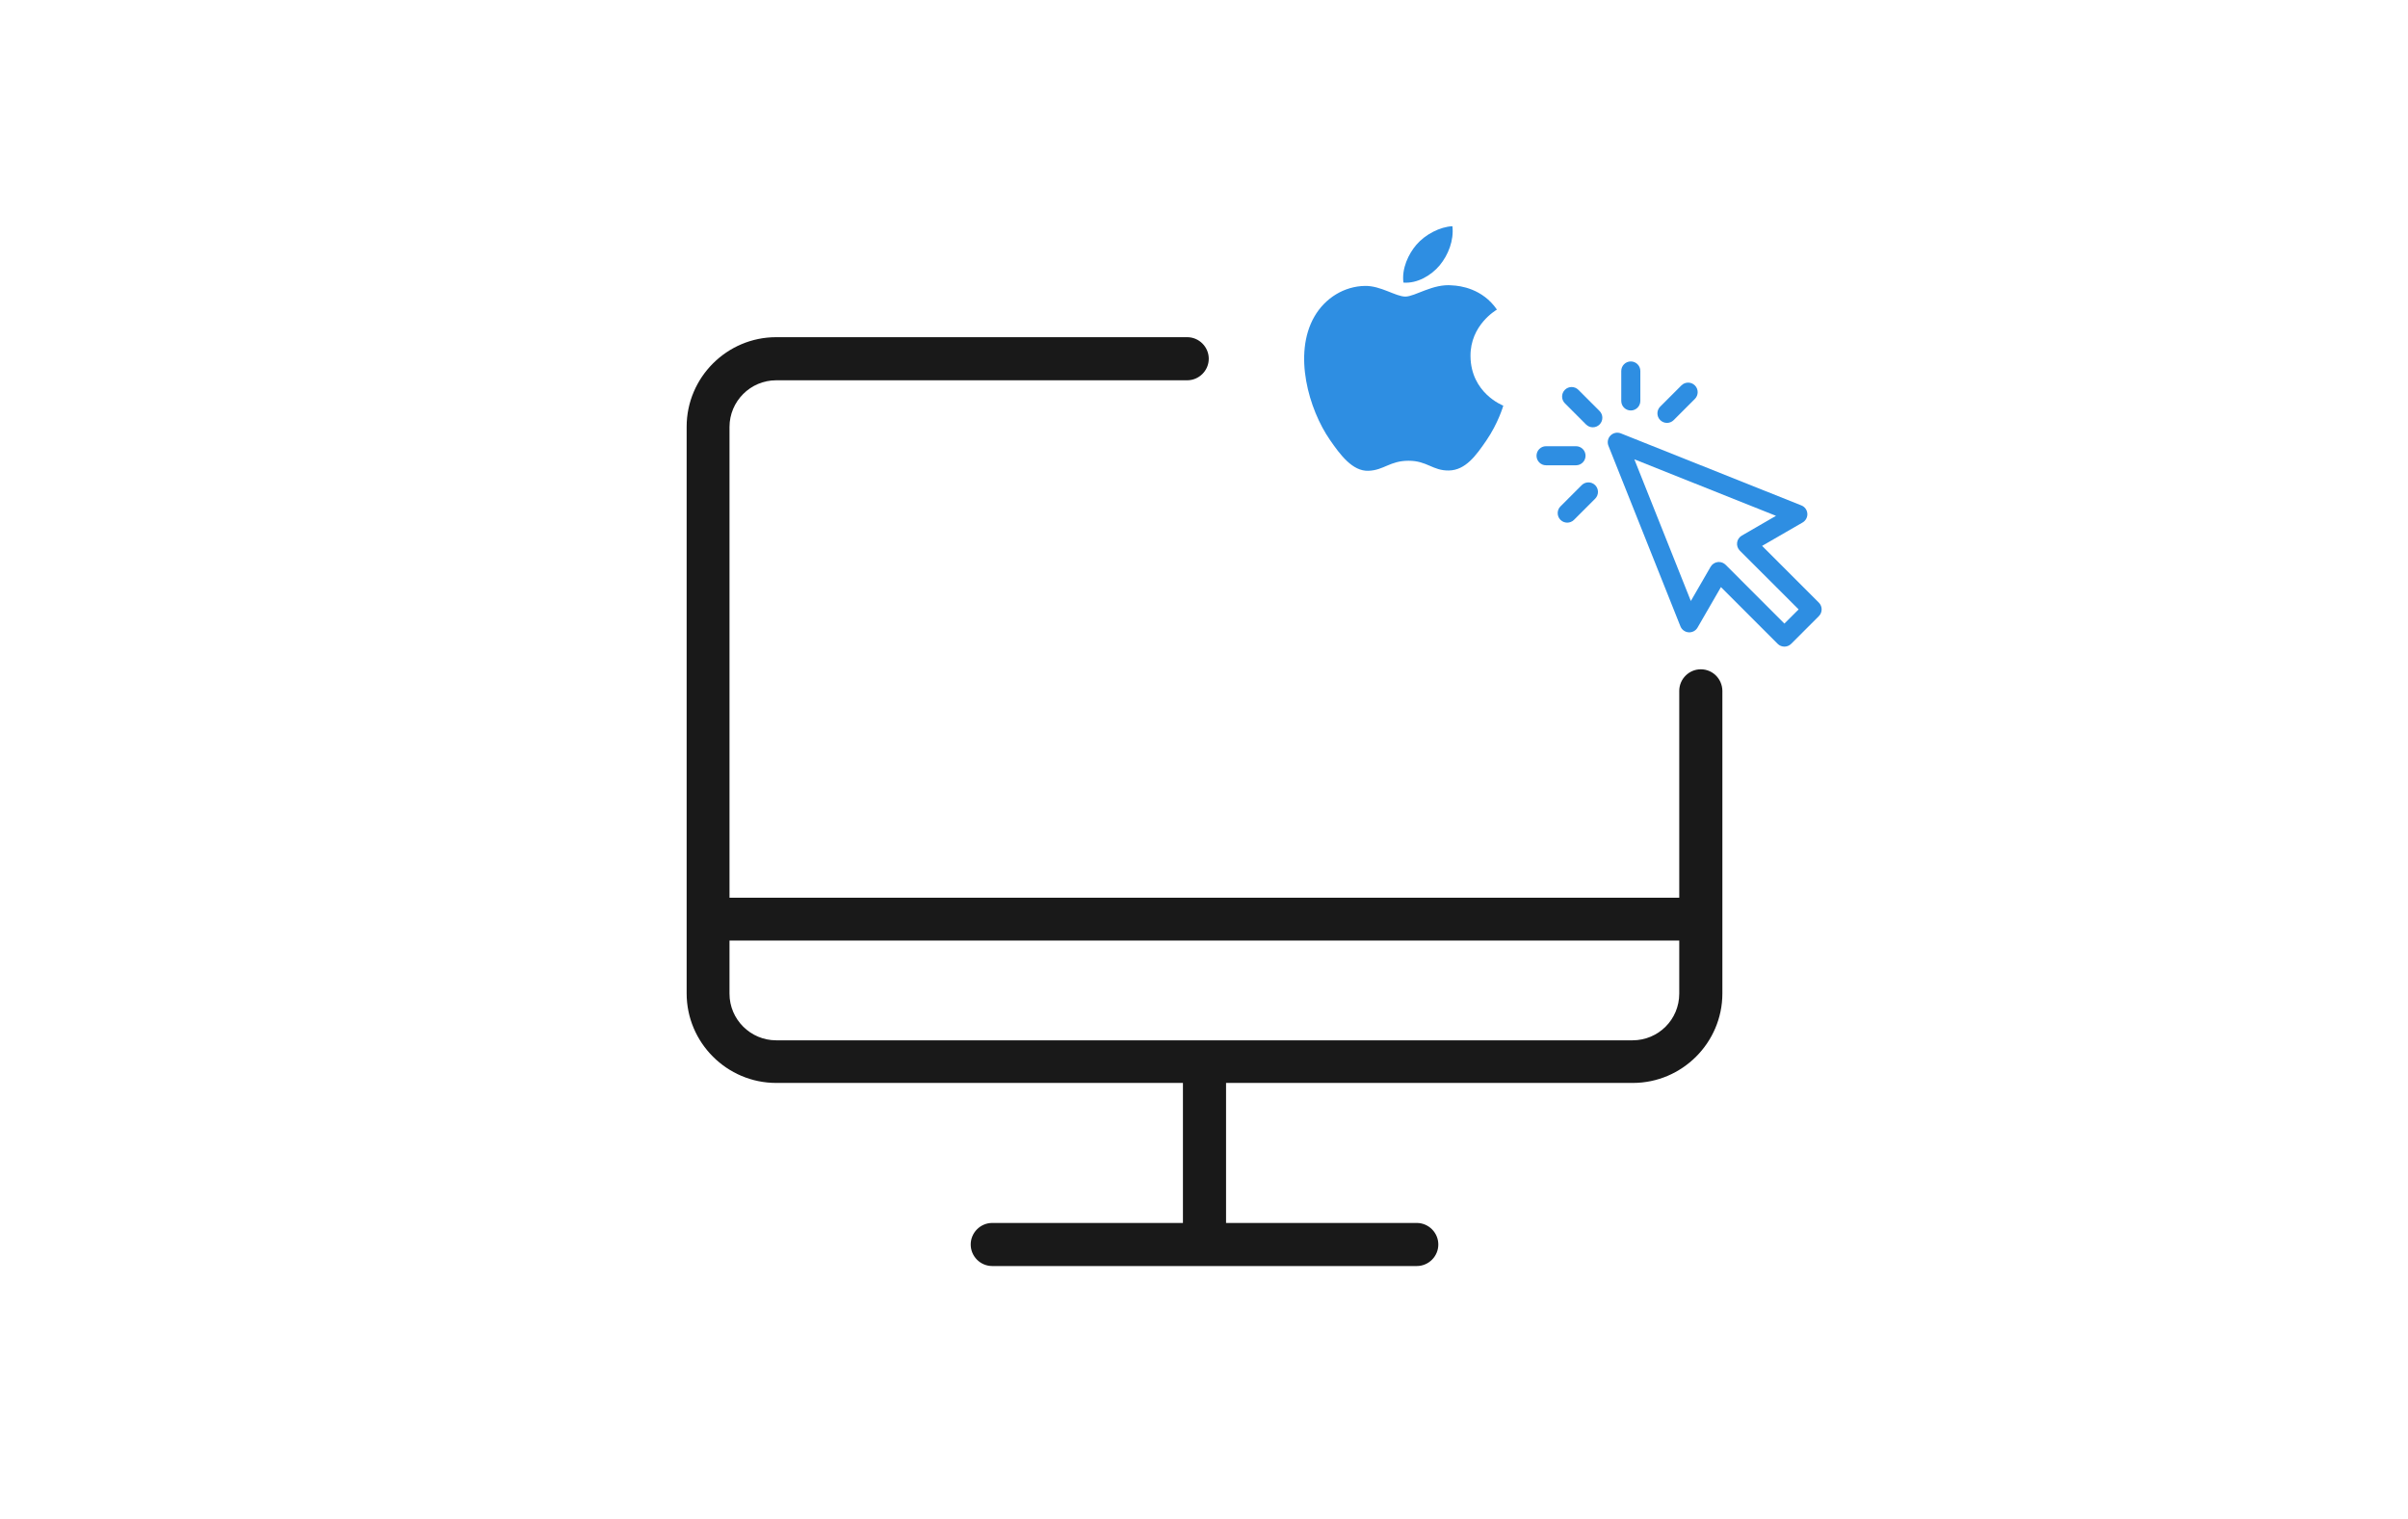 <?xml version="1.0" encoding="utf-8"?>
<!-- Generator: Adobe Illustrator 16.0.0, SVG Export Plug-In . SVG Version: 6.00 Build 0)  -->
<!DOCTYPE svg PUBLIC "-//W3C//DTD SVG 1.1//EN" "http://www.w3.org/Graphics/SVG/1.1/DTD/svg11.dtd">
<svg version="1.1" id="Layer_1" xmlns="http://www.w3.org/2000/svg" xmlns:xlink="http://www.w3.org/1999/xlink" x="0px" y="0px"
	 width="260px" height="164px" viewBox="0 0 260 164" enable-background="new 0 0 260 164" xml:space="preserve">
<rect fill="#FFFFFF" width="260" height="164"/>
<g>
	<g>
		<g>
			<g>
				<path fill="#191919" d="M183.641,72.265c-1.279,0-2.326,1.051-2.326,2.33v22.333H78.767V46.1c0-2.764,2.251-5.04,5.04-5.04
					h44.38c1.276,0,2.327-1.048,2.327-2.327c0-1.279-1.051-2.327-2.327-2.327h-44.38c-5.318,0-9.667,4.346-9.667,9.667v61.188
					c0,5.317,4.35,9.664,9.667,9.664h43.918v15.118h-20.592c-1.276,0-2.323,1.051-2.323,2.327c0,1.28,1.047,2.325,2.323,2.325
					h45.842c1.277,0,2.325-1.045,2.325-2.325c0-1.276-1.048-2.327-2.325-2.327h-20.594v-15.118h43.922
					c5.318,0,9.668-4.347,9.668-9.664V74.569C185.941,73.29,184.92,72.265,183.641,72.265z M176.273,112.324H83.806
					c-2.763,0-5.04-2.248-5.04-5.037v-5.732h102.548v5.732C181.314,110.076,179.063,112.324,176.273,112.324z"/>
			</g>
		</g>
	</g>
	<g>
		<path fill="#2E8EE2" d="M158.775,38.458c-0.033-3.344,2.728-4.948,2.853-5.03c-1.555-2.269-3.97-2.58-4.831-2.615
			c-2.059-0.211-4.014,1.21-5.057,1.21c-1.041,0-2.652-1.181-4.355-1.152c-2.242,0.033-4.312,1.306-5.466,3.313
			c-2.329,4.042-0.595,10.03,1.675,13.308c1.108,1.602,2.432,3.406,4.17,3.341c1.672-0.066,2.301-1.084,4.325-1.084
			c2.022,0,2.591,1.084,4.36,1.051c1.798-0.035,2.938-1.635,4.041-3.245c1.273-1.861,1.799-3.664,1.826-3.756
			C162.279,43.783,158.813,42.453,158.775,38.458z"/>
		<path fill="#2E8EE2" d="M155.452,28.644c0.918-1.118,1.541-2.672,1.372-4.218c-1.328,0.054-2.938,0.885-3.891,2
			c-0.854,0.991-1.601,2.569-1.4,4.087C153.016,30.627,154.523,29.758,155.452,28.644z"/>
	</g>
	<g>
		<path fill="#2E8EE2" d="M196.389,65.068l-6.129-6.128l4.371-2.525c0.342-0.198,0.542-0.573,0.514-0.965
			c-0.028-0.394-0.278-0.736-0.646-0.881l-19.493-7.778c-0.383-0.152-0.818-0.062-1.109,0.228c-0.293,0.291-0.381,0.728-0.229,1.111
			l7.774,19.495c0.146,0.367,0.488,0.617,0.884,0.646c0.393,0.028,0.769-0.169,0.965-0.511l2.526-4.372l6.125,6.127
			c0.192,0.195,0.455,0.302,0.729,0.302c0.275,0,0.535-0.107,0.729-0.302l2.99-2.99C196.79,66.122,196.79,65.47,196.389,65.068z
			 M192.669,67.33l-6.347-6.349c-0.196-0.193-0.456-0.301-0.729-0.301c-0.044,0-0.089,0.003-0.133,0.008
			c-0.319,0.043-0.599,0.229-0.76,0.507l-2.134,3.696l-6.101-15.299l15.296,6.102l-3.693,2.135c-0.278,0.16-0.467,0.44-0.508,0.757
			c-0.041,0.318,0.066,0.636,0.291,0.862l6.352,6.349L192.669,67.33z"/>
		<path fill="#2E8EE2" d="M170.422,42.089c-0.402-0.402-1.055-0.402-1.456,0c-0.401,0.402-0.401,1.054,0,1.456l2.287,2.289
			c0.2,0.2,0.463,0.301,0.728,0.301c0.266,0,0.527-0.101,0.729-0.301c0.401-0.402,0.401-1.054,0-1.456L170.422,42.089z"/>
		<path fill="#2E8EE2" d="M171.197,49.208c0-0.57-0.463-1.03-1.03-1.03h-3.237c-0.568,0-1.027,0.46-1.027,1.03
			c0,0.566,0.459,1.029,1.027,1.029h3.237C170.734,50.237,171.197,49.775,171.197,49.208z"/>
		<path fill="#2E8EE2" d="M170.779,52.385l-2.289,2.289c-0.401,0.402-0.401,1.054,0,1.456c0.201,0.201,0.466,0.301,0.729,0.301
			c0.264,0,0.527-0.1,0.729-0.301l2.289-2.287c0.402-0.404,0.402-1.056,0-1.458C171.833,51.983,171.182,51.983,170.779,52.385z"/>
		<path fill="#2E8EE2" d="M176.081,44.321c0.569,0,1.032-0.462,1.032-1.03v-3.237c0-0.566-0.463-1.029-1.032-1.029
			c-0.565,0-1.028,0.462-1.028,1.029v3.237C175.053,43.859,175.516,44.321,176.081,44.321z"/>
		<path fill="#2E8EE2" d="M179.986,45.66c0.266,0,0.529-0.1,0.729-0.301l2.288-2.289c0.402-0.402,0.402-1.054,0-1.457
			c-0.4-0.402-1.054-0.402-1.456,0l-2.288,2.289c-0.402,0.402-0.402,1.054,0,1.456C179.462,45.56,179.725,45.66,179.986,45.66z"/>
	</g>
</g>
</svg>
